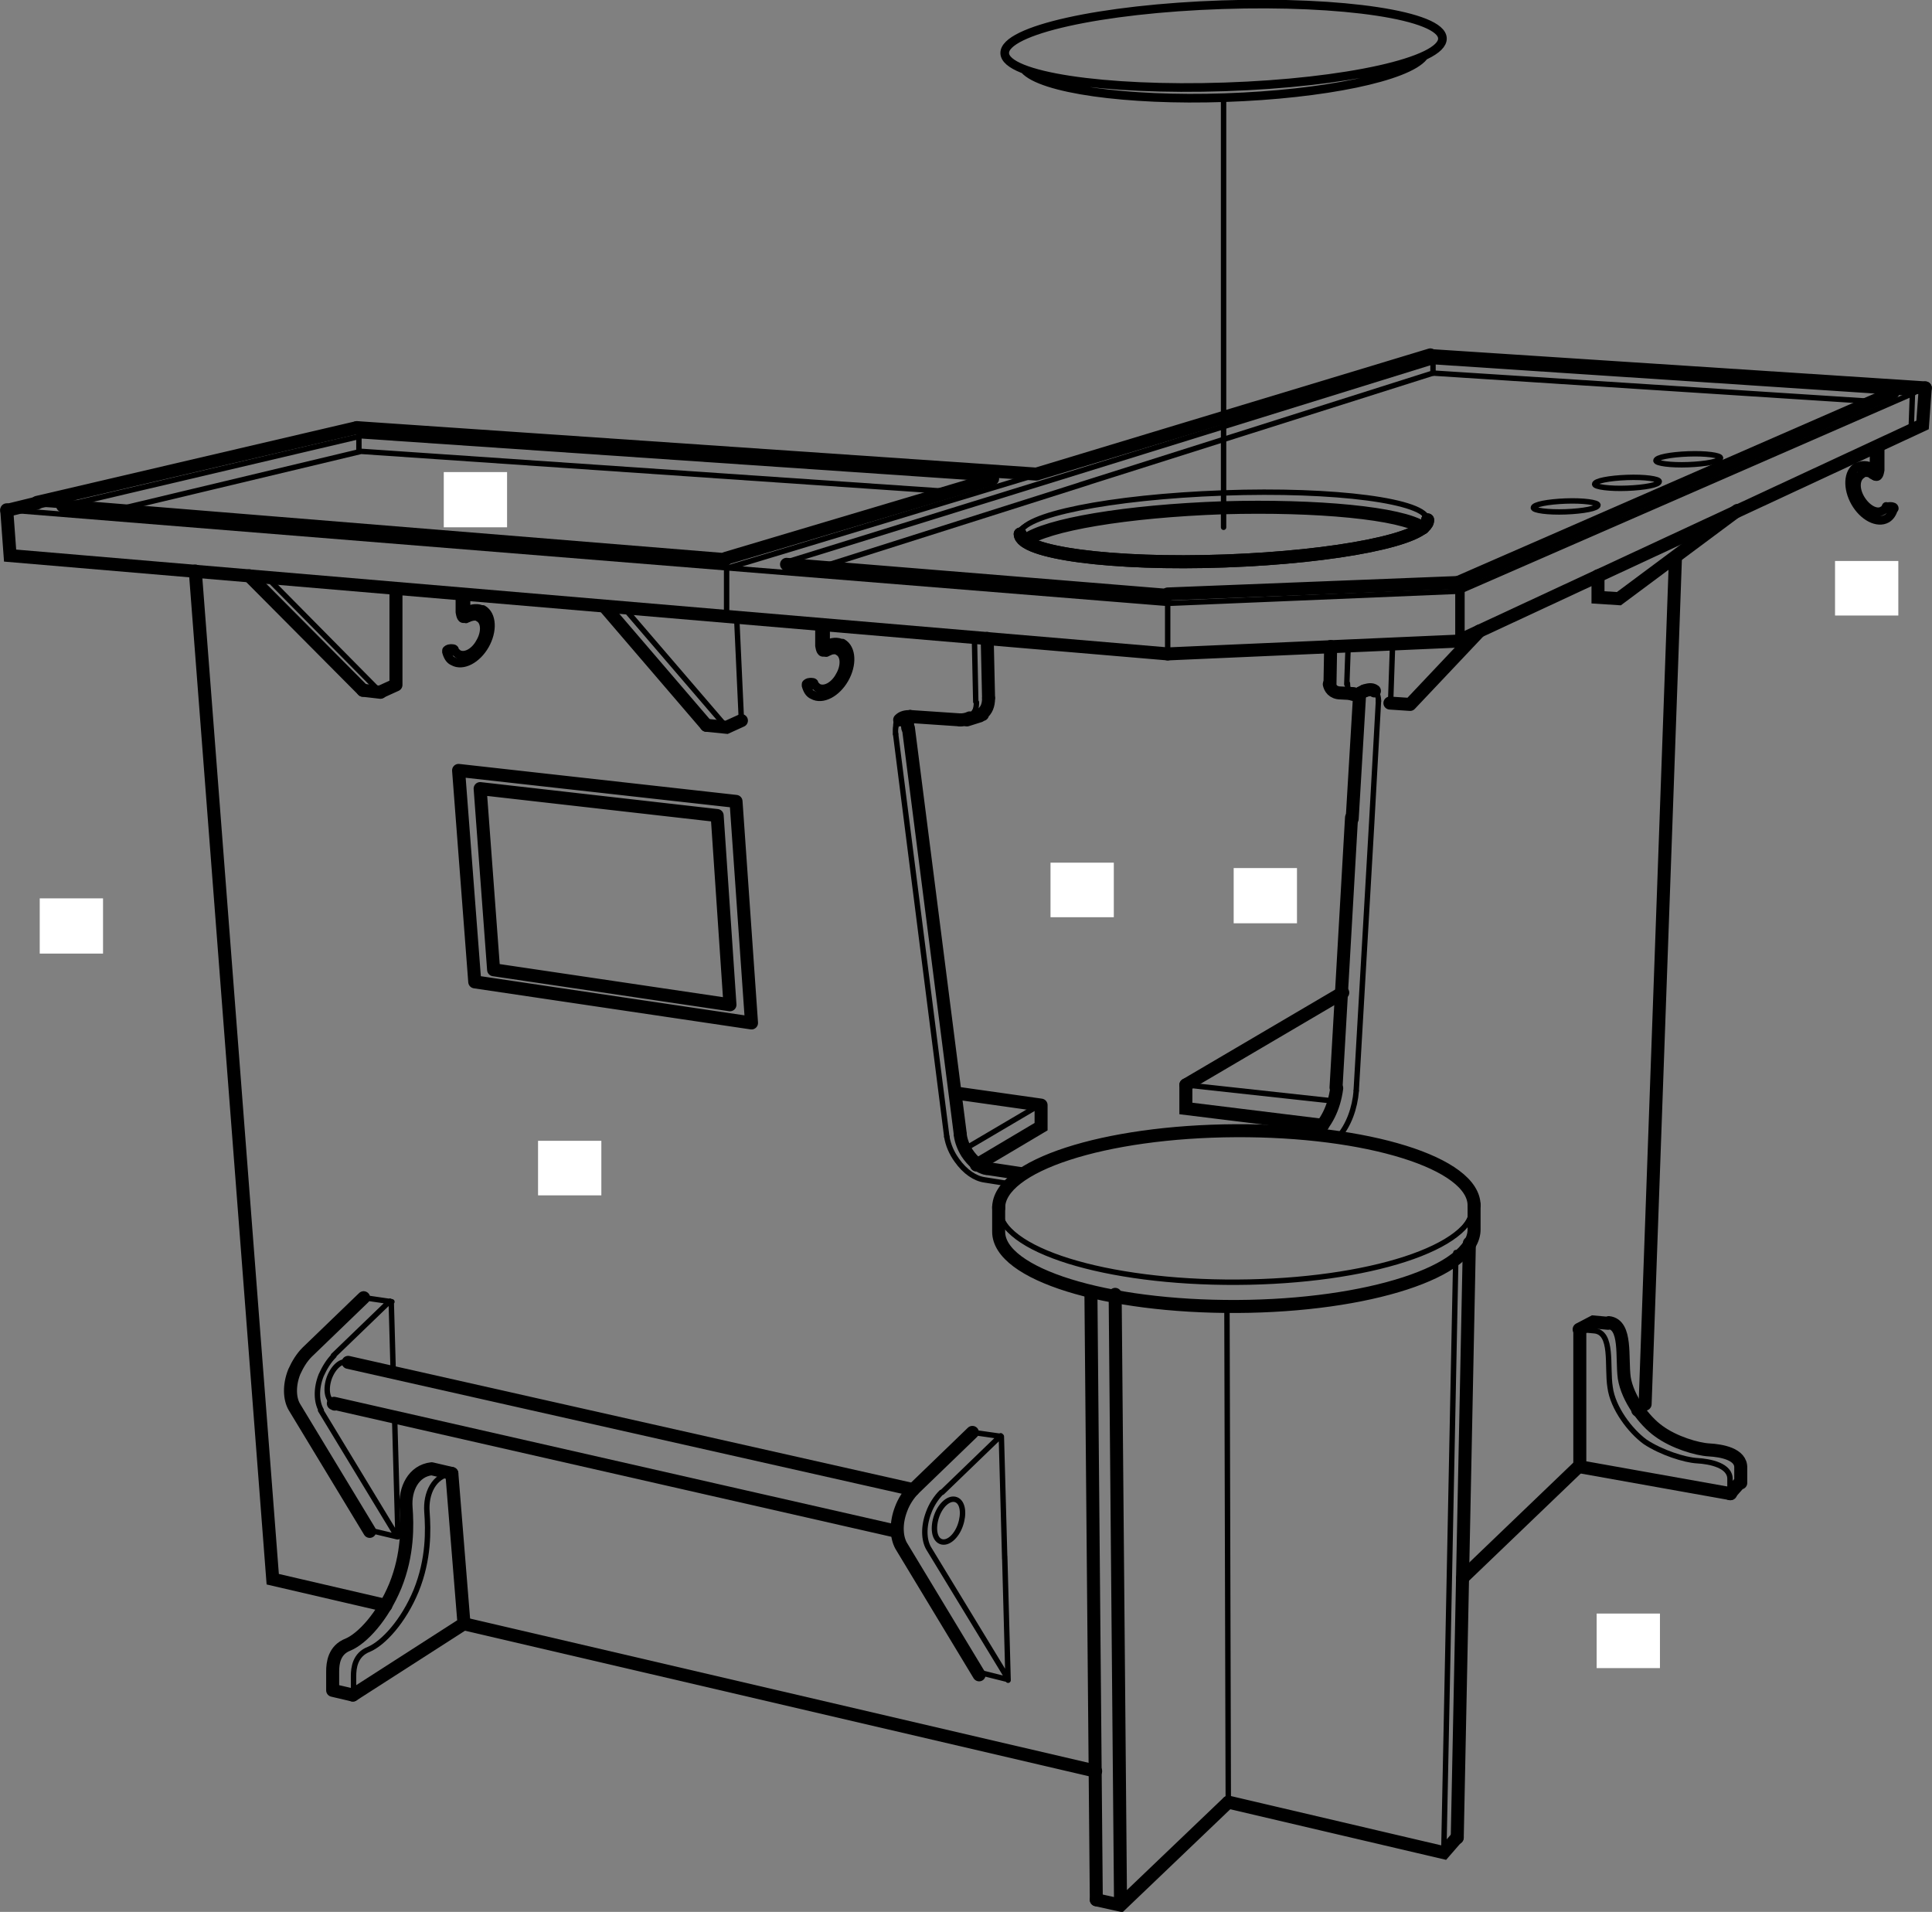<?xml version="1.0" encoding="UTF-8" standalone="no"?>
<!-- Creator: Corel DESIGNER X5 -->
<svg
    xmlns:inkscape="http://www.inkscape.org/namespaces/inkscape"
    xmlns:rdf="http://www.w3.org/1999/02/22-rdf-syntax-ns#"
    xmlns="http://www.w3.org/2000/svg"
    xmlns:dc="http://purl.org/dc/elements/1.1/"
    xmlns:ns1="http://sozi.baierouge.fr"
    xmlns:cc="http://web.resource.org/cc/"
    xmlns:xlink="http://www.w3.org/1999/xlink"
    xmlns:sodipodi="http://sodipodi.sourceforge.net/DTD/sodipodi-0.dtd"
    style="fill-rule:evenodd;text-rendering:geometricPrecision;image-rendering:optimizeQuality;clip-rule:evenodd;shape-rendering:geometricPrecision"
    xml:space="preserve"
    viewBox="0 0 2869 2839"
  >
 <rect x="0" y="0" width="2869" height="2839" fill="#808080" stroke="none"/>
 <defs
    >
  <style
        type="text/css"
      >
    .str0 {stroke:black;stroke-width:8.026;stroke-linecap:round}
    .str3 {stroke:black;stroke-width:12.843;stroke-linecap:round}
    .str1 {stroke:black;stroke-width:19.313;stroke-linecap:round}
    .str2 {stroke:black;stroke-width:8.026;stroke-linecap:round;stroke-dasharray:27.278 27.278}
    .fil0 {fill:none;fill-rule:nonzero}
    .fil1 {fill:black;fill-rule:nonzero}
    .fil2 {fill:white;fill-rule:nonzero}
  </style
    >
 </defs
  >
 <g
      id="Layer_x0020_1"
    >
  <path
        class="fil0 str0"
        d="m1473 711l-939-64m1070 73l524-166m-511 162l-394 125"
    />
  <path
        class="fil0 str1"
        d="m530 635l-475 111m-45 11l5 68 1719 146"
    />
  <path
        class="fil0 str0"
        d="m10 757l1724 139m0 75v-75"
    />
  <line
        y1="971"
        x2="2165"
        x1="1734"
        y2="952"
        class="fil0 str1"
    />
  <path
        class="fil0 str0"
        d="m2165 952v-74m-432 18l432-18"
    />
  <path
        class="fil0 str1"
        d="m2165 952l690-321 4-55"
    />
  <line
        y1="584"
        x2="2165"
        x1="2841"
        y2="879"
        class="fil0 str0"
    />
  <line
        y1="882"
        x2="2165"
        x1="1734"
        y2="865"
        class="fil0 str1"
    />
  <path
        class="fil0 str0"
        d="m2128 554l651 42m62-12l-30-2"
    />
  <path
        class="fil0 str1"
        d="m2165 865l646-282m-2756 164l-45 11m83-7l984 80m91 7l565 46"
    />
  <line
        y1="915"
        x2="1079"
        x1="1079"
        y2="844"
        class="fil0 str0"
    />
  <path
        class="fil0 str1"
        d="m290 848l115 1497 168 39m115 27l939 219m197 46l320 75 20-23"
    />
  <line
        y1="2752"
        x2="2162"
        x1="2144"
        y2="1860"
        class="fil0 str0"
    />
  <path
        class="fil0 str1"
        d="m2442 2084l-10 10m-87 83l-173 166m-349 334l-159 152-36-8m36 8l-8-907"
    />
  <line
        y1="2830"
        x2="1656"
        x1="1664"
        y2="1923"
        class="fil0 str0"
    />
  <line
        y1="2821"
        x2="1620"
        x1="1628"
        y2="1919"
        class="fil0 str1"
    />
  <line
        y1="1923"
        x2="1620"
        x1="1656"
        y2="1919"
        class="fil0 str0"
    />
  <path
        class="fil0 str1"
        d="m1518 1743l-53-8m699 994l18-883"
    />
  <line
        y1="2677"
        x2="1822"
        x1="1824"
        y2="1940"
        class="fil0 str0"
    />
  <path
        class="fil0 str1"
        d="m2189 1790c0-63-159-112-354-111s-353 52-352 115"
    />
  <path
        class="fil0 str0"
        d="m1483 1793c0 63 159 112 354 111s353-52 352-115"
    />
  <path
        class="fil1"
        d="m1488 1793c0 31 37 59 100 79l-3 1c-65-20-107-48-108-80h11z"
    />
  <path
        class="fil1"
        d="m2084 1870c68-22 99-51 99-80h11c0 29-38 58-107 81l-3-1z"
    />
  <path
        class="fil0 str1"
        d="m1483 1829c0 63 159 112 354 111s353-52 352-115m-706 3v-36m706 33v-36m-763-105l-77-603"
    />
  <path
        class="fil0 str0"
        d="m1406 1688c2 12 7 24 15 35 12 17 27 27 41 29m38 6l-38-6"
    />
  <path
        class="fil0 str1"
        d="m1426 1685c1 9 5 19 10 27 8 12 19 22 29 23m1-787l2 88m-116 28c-7 0-12 1-16 5"
    />
  <path
        class="fil0 str0"
        d="m1336 1069c-5 5-7 12-6 21"
    />
  <path
        class="fil1"
        d="m1339 1073c-5 4-9 10-8 17l-4-1c-1-9-2-19 4-24l7 8z"
    />
  <line
        y1="1688"
        x2="1330"
        x1="1406"
        y2="1090"
        class="fil0 str0"
    />
  <path
        class="fil0 str1"
        d="m1351 1064c-3 5-4 11-3 17"
    />
  <path
        class="fil0 str0"
        d="m1440 1066c7-5 10-13 10-23"
    />
  <path
        class="fil0 str1"
        d="m1426 1069c5 0 10-1 14-3"
    />
  <path
        class="fil1"
        d="m1437 1061c6-4 11-11 11-20l3 2c0 11-1 22-8 27l-6-9z"
    />
  <line
        y1="1064"
        x2="1426"
        x1="1352"
        y2="1069"
        class="fil0 str1"
    />
  <line
        y1="947"
        x2="1449"
        x1="1447"
        y2="1042"
        class="fil0 str0"
    />
  <path
        class="fil0 str1"
        d="m1458 1060c7-5 10-13 10-23m-14 26c2-1 3-1 5-2m-23 8l19-6m988 1022l45-1256m-469 202l-11 185"
    />
  <line
        y1="1214"
        x2="1985"
        x1="2008"
        y2="1616"
        class="fil0 str2"
    />
  <path
        class="fil0 str0"
        d="m1987 1689c16-18 25-44 27-69"
    />
  <path
        class="fil0 str1"
        d="m1985 1616c-4 30-16 52-33 68m24-724l-1 56"
    />
  <path
        class="fil0 str0"
        d="m2047 1041c0-7-2-13-6-15"
    />
  <path
        class="fil0 str1"
        d="m2041 1026c-4-3-9-2-15 0"
    />
  <path
        class="fil1"
        d="m2045 1042c0-7-4-9-7-11l6-9c4 3 5 11 5 18l-3 2z"
    />
  <path
        class="fil0 str0"
        d="m2047 1041l-10 180-23 398m-13-604c0 7 2 12 6 14"
    />
  <path
        class="fil0 str1"
        d="m2006 1030c4 2 9 2 13 0"
    />
  <path
        class="fil1"
        d="m2002 1015c0 6 4 8 7 10l-6 9c-4-2-5-10-5-18l3-2z"
    />
  <line
        y1="959"
        x2="2e3"
        x1="2002"
        y2="1016"
        class="fil0 str0"
    />
  <path
        class="fil0 str1"
        d="m2020 1029l6-3m-35 3l19 1m-36-14c1 5 5 13 17 13"
    />
  <polygon
        points="753 701 753 783 659 783 659 701"
        class="fil2"
    />
  <polygon
        points="893 1694 893 1775 799 1775 799 1694"
        class="fil2"
    />
  <polygon
        points="2819 833 2819 914 2725 914 2725 833"
        class="fil2"
    />
  <path
        class="fil0 str0"
        d="m2373 750c0-4-22-7-48-6s-48 5-48 10c0 4 22 7 48 6s48-5 48-10z"
    />
  <line
        y1="947"
        x2="2171"
        x1="2171"
        y2="873"
        class="fil0 str0"
    />
  <path
        class="fil0 str1"
        d="m689 2411l-18-223m18 223l-165 106"
    />
  <path
        class="fil0 str0"
        d="m671 2188c-27 3-39 30-37 57s3 70-16 117c-19 46-49 78-70 87-21 8-23 28-23 40v28"
    />
  <path
        class="fil0 str1"
        d="m641 2181l30 7m-30-7c-27 3-40 30-38 57s3 70-16 117c-19 46-49 78-70 87-21 8-23 28-23 40v28m30 7l-30-7m1052-869l-127-18m127 18v32l-96 57"
    />
  <line
        y1="1640"
        x2="1433"
        x1="1545"
        y2="1706"
        class="fil0 str0"
    />
  <path
        class="fil0 str1"
        d="m1761 1611l233-137m352 704l224 40m-224-40v-204"
    />
  <path
        class="fil0 str0"
        d="m2345 1974l22 2m202 242v-21c1-21-30-27-49-28-18-1-53-12-77-28-22-16-48-50-52-81-5-31 5-82-24-84"
    />
  <path
        class="fil0 str1"
        d="m2569 2218l15-17m-239-227l21-11 22 2m197 237v-22c1-21-29-26-47-27s-52-11-75-28c-21-15-46-48-51-79-4-30 4-79-23-82"
    />
  <line
        y1="1611"
        x2="1981"
        x1="1761"
        y2="1635"
        class="fil0 str0"
    />
  <path
        class="fil0 str1"
        d="m1761 1611v35l203 25"
    />
  <line
        y1="918"
        x2="1101"
        x1="1094"
        y2="1070"
        class="fil0 str0"
    />
  <path
        class="fil0 str1"
        d="m1101 1070l-22 10-30-3m-484-49l-26-3"
    />
  <line
        y1="1080"
        x2="927"
        x1="1079"
        y2="903"
        class="fil0 str0"
    />
  <line
        y1="1077"
        x2="898"
        x1="1049"
        y2="901"
        class="fil0 str1"
    />
  <line
        y1="857"
        x2="565"
        x1="396"
        y2="1028"
        class="fil0 str0"
    />
  <path
        class="fil0 str1"
        d="m370 855l169 170m49-8l-22 10m22-10v-142"
    />
  <line
        y1="957"
        x2="2065"
        x1="2068"
        y2="1044"
        class="fil0 str0"
    />
  <path
        class="fil0 str1"
        d="m2094 1046l-30-2m30 2l103-109m176-82v32l31 2 176-131m-573 456l-23 401m-1303-471l24 314m411 61l-23-329m-412-46l412 46m-388 268l411 61m-403-348l20 269m351 52l-19-281m-352-40l352 40m-332 229l351 52"
    />
  <path
        class="fil0 str0"
        d="m2464 715c0-4-22-7-48-6s-48 5-48 10c0 4 22 7 48 6s48-5 48-10zm91-35c0-4-22-7-48-6s-48 5-48 10c0 4 22 7 48 6s48-5 48-10zm254-98l-681-45v17m710 85l2-55 18-8"
    />
  <line
        y1="576"
        x2="2124"
        x1="2859"
        y2="528"
        class="fil0 str1"
    />
  <path
        class="fil0 str0"
        d="m2129 537l32-7m-994 305l961-298m-5-9l-1001 303m-43 13l43-13m-588-183l-438 103-42-3m479-99v22l-364 87m1242-28l-878-60"
    />
  <path
        class="fil0 str1"
        d="m530 635l1009 69m-461 125l396-118m650-184l-585 177"
    />
  <path
        class="fil0 str3"
        d="m712 917c-5-3-10-2-16 0m-21 48c1 3 3 4 5 6 10 6 25-2 33-17 9-15 8-32-2-37m6-11c-7-4-16-3-24 1m-30 61c2 7 5 12 10 14 14 8 35-3 47-24s11-45-3-53m-34 4v-27m9 22v-22m-9 27c1 5 2 12 8 9m1-15c0 1 0 4 2 2m-19 60c0-2-3-2-6-2s-6 2-6 3"
    />
  <path
        class="fil0 str0"
        d="m664 968c0 2 3 2 6 2s6-2 6-3"
    />
  <path
        class="fil1"
        d="m668 968s-1 1 0 1l-3 2c-2-1-4-1-4-2l7-1z"
    />
  <path
        class="fil1"
        d="m673 968c1 0 0-1 0-1l7-1c0 1-2 2-3 3l-3-1z"
    />
  <path
        class="fil0 str3"
        d="m692 919l4-2m550 50c-5-3-10-2-16 0m-21 48c1 3 3 4 5 6 10 6 25-2 33-17 9-15 8-32-2-37m6-11c-7-4-16-3-24 1m-30 61c2 7 5 12 10 14 14 8 35-3 47-24s11-45-3-53m-34 4v-27m9 22v-22m-9 27c1 5 2 12 8 9m1-15c0 1 0 4 2 2m-19 60c0-2-3-2-6-2s-6 2-6 3"
    />
  <path
        class="fil0 str0"
        d="m1199 1018c0 2 3 2 6 2s6-2 6-3"
    />
  <path
        class="fil1"
        d="m1202 1017s-1 1 0 1l-3 2c-2-1-4-1-4-2l7-1z"
    />
  <path
        class="fil1"
        d="m1207 1018c1 0 0-1 0-1l7-1c0 1-2 2-3 3l-3-1z"
    />
  <path
        class="fil0 str3"
        d="m1227 969l4-2"
    />
  <path
        class="fil0 str1"
        d="m497 2084l835 190m-815-251l839 189"
    />
  <path
        class="fil0 str0"
        d="m1397 2289c10 4 23-7 29-24s4-34-6-38-23 7-29 24-4 34 6 38zm90-156l5 182m0-4l5 184m-10-362l-42-6m-47 89c-8 8-15 19-19 30-8 21-7 41 0 53m74 184l44 11m-98-278l87-84m-107 167l118 194"
    />
  <path
        class="fil0 str1"
        d="m1357 2211l87-84m-87 84c-8 8-15 19-19 30-8 21-7 41 0 54l116 192m-959-403c1 0 2 0 2 1"
    />
  <path
        class="fil0 str0"
        d="m517 2023c-10-4-22 7-28 23-6 17-3 33 6 36"
    />
  <path
        class="fil1"
        d="m487 2069c1 7 5 8 9 9l-4 10c-5-2-7-10-8-17l3-2z"
    />
  <path
        class="fil0 str0"
        d="m581 1933l3 107m2 65l5 177m-9-349l-41-6m-45 86c-8 8-14 18-19 29-8 20-7 40 0 52m71 178l42 10m-95-269l84-81m-103 162l114 188"
    />
  <path
        class="fil0 str1"
        d="m456 2008l84-81m-84 81c-8 8-14 18-19 29-8 20-7 40 0 52l112 185"
    />
  <polygon
        points="153 1334 153 1416 59 1416 59 1334"
        class="fil2"
    />
  <path
        class="fil0 str3"
        d="m2765 704c-10 6-11 22-2 37s24 23 33 17c2-1 4-3 5-6m-21-48c-6-3-12-3-16 0m-6-11c-14 8-15 32-3 53s33 32 47 24c5-3 8-8 10-14m-30-61c-9-5-18-5-24-1m34 4v-35m-9 30v-27m9 32c-1 5-2 12-8 9m-1-15c0 1 0 4-2 2"
    />
  <path
        class="fil0 str0"
        d="m2801 754c0 2 2 3 6 3 3 0 6-1 6-2"
    />
  <path
        class="fil0 str3"
        d="m2813 755c0-2-2-3-6-3-3 0-6 1-6 2"
    />
  <path
        class="fil1"
        d="m2809 756c1 0 0-1 0-1l7 1c0 1-2 2-4 2l-3-2z"
    />
  <path
        class="fil1"
        d="m2804 754s-1 1 0 1l-3 1c-2-1-3-2-3-3l7 1z"
    />
  <path
        class="fil0 str3"
        d="m2784 707l-4-2"
    />
  <polygon
        points="2465 2396 2465 2477 2371 2477 2371 2396"
        class="fil2"
    />
  <polygon
        points="1654 1281 1654 1362 1560 1362 1560 1281"
        class="fil2"
    />
  <polygon
        points="1926 1289 1926 1371 1832 1371 1832 1289"
        class="fil2"
    />
  <path
        class="fil0 str0"
        d="m2120 772c-1-28-137-46-304-40s-302 33-301 61"
    />
  <path
        class="fil0 str1"
        d="m1515 793c1 28 137 46 304 40s302-33 301-61"
    />
  <path
        class="fil1"
        d="m1604 754c-58 12-84 25-84 38h-11c0-13 32-27 91-39h3z"
    />
  <path
        class="fil1"
        d="m2115 773c0-14-32-25-86-32l3-1c56 7 93 19 94 33h-11z"
    />
  <path
        class="fil0 str1"
        d="m1515 793c1 28 137 46 304 40s302-33 301-61"
    />
  <path
        class="fil1"
        d="m1604 754c-58 12-84 25-84 38h-11c0-13 32-27 91-39h3z"
    />
  <path
        class="fil1"
        d="m2115 773c0-14-32-25-86-32l3-1c56 7 93 19 94 33h-11z"
    />
  <path
        class="fil0 str1"
        d="m2113 784c-32-22-157-34-297-30-143 5-262 25-294 49"
    />
  <path
        class="fil0 str3"
        d="m2142 57c-1-34-148-56-327-50-180 6-324 38-323 72s148 56 327 50c180-6 324-38 323-72zm-621 46c25 29 152 47 298 42 148-5 271-31 295-61"
    />
  <line
        y1="783"
        x2="1817"
        x1="1817"
        y2="143"
        class="fil0 str0"
    />
 </g
  >
</svg
>
